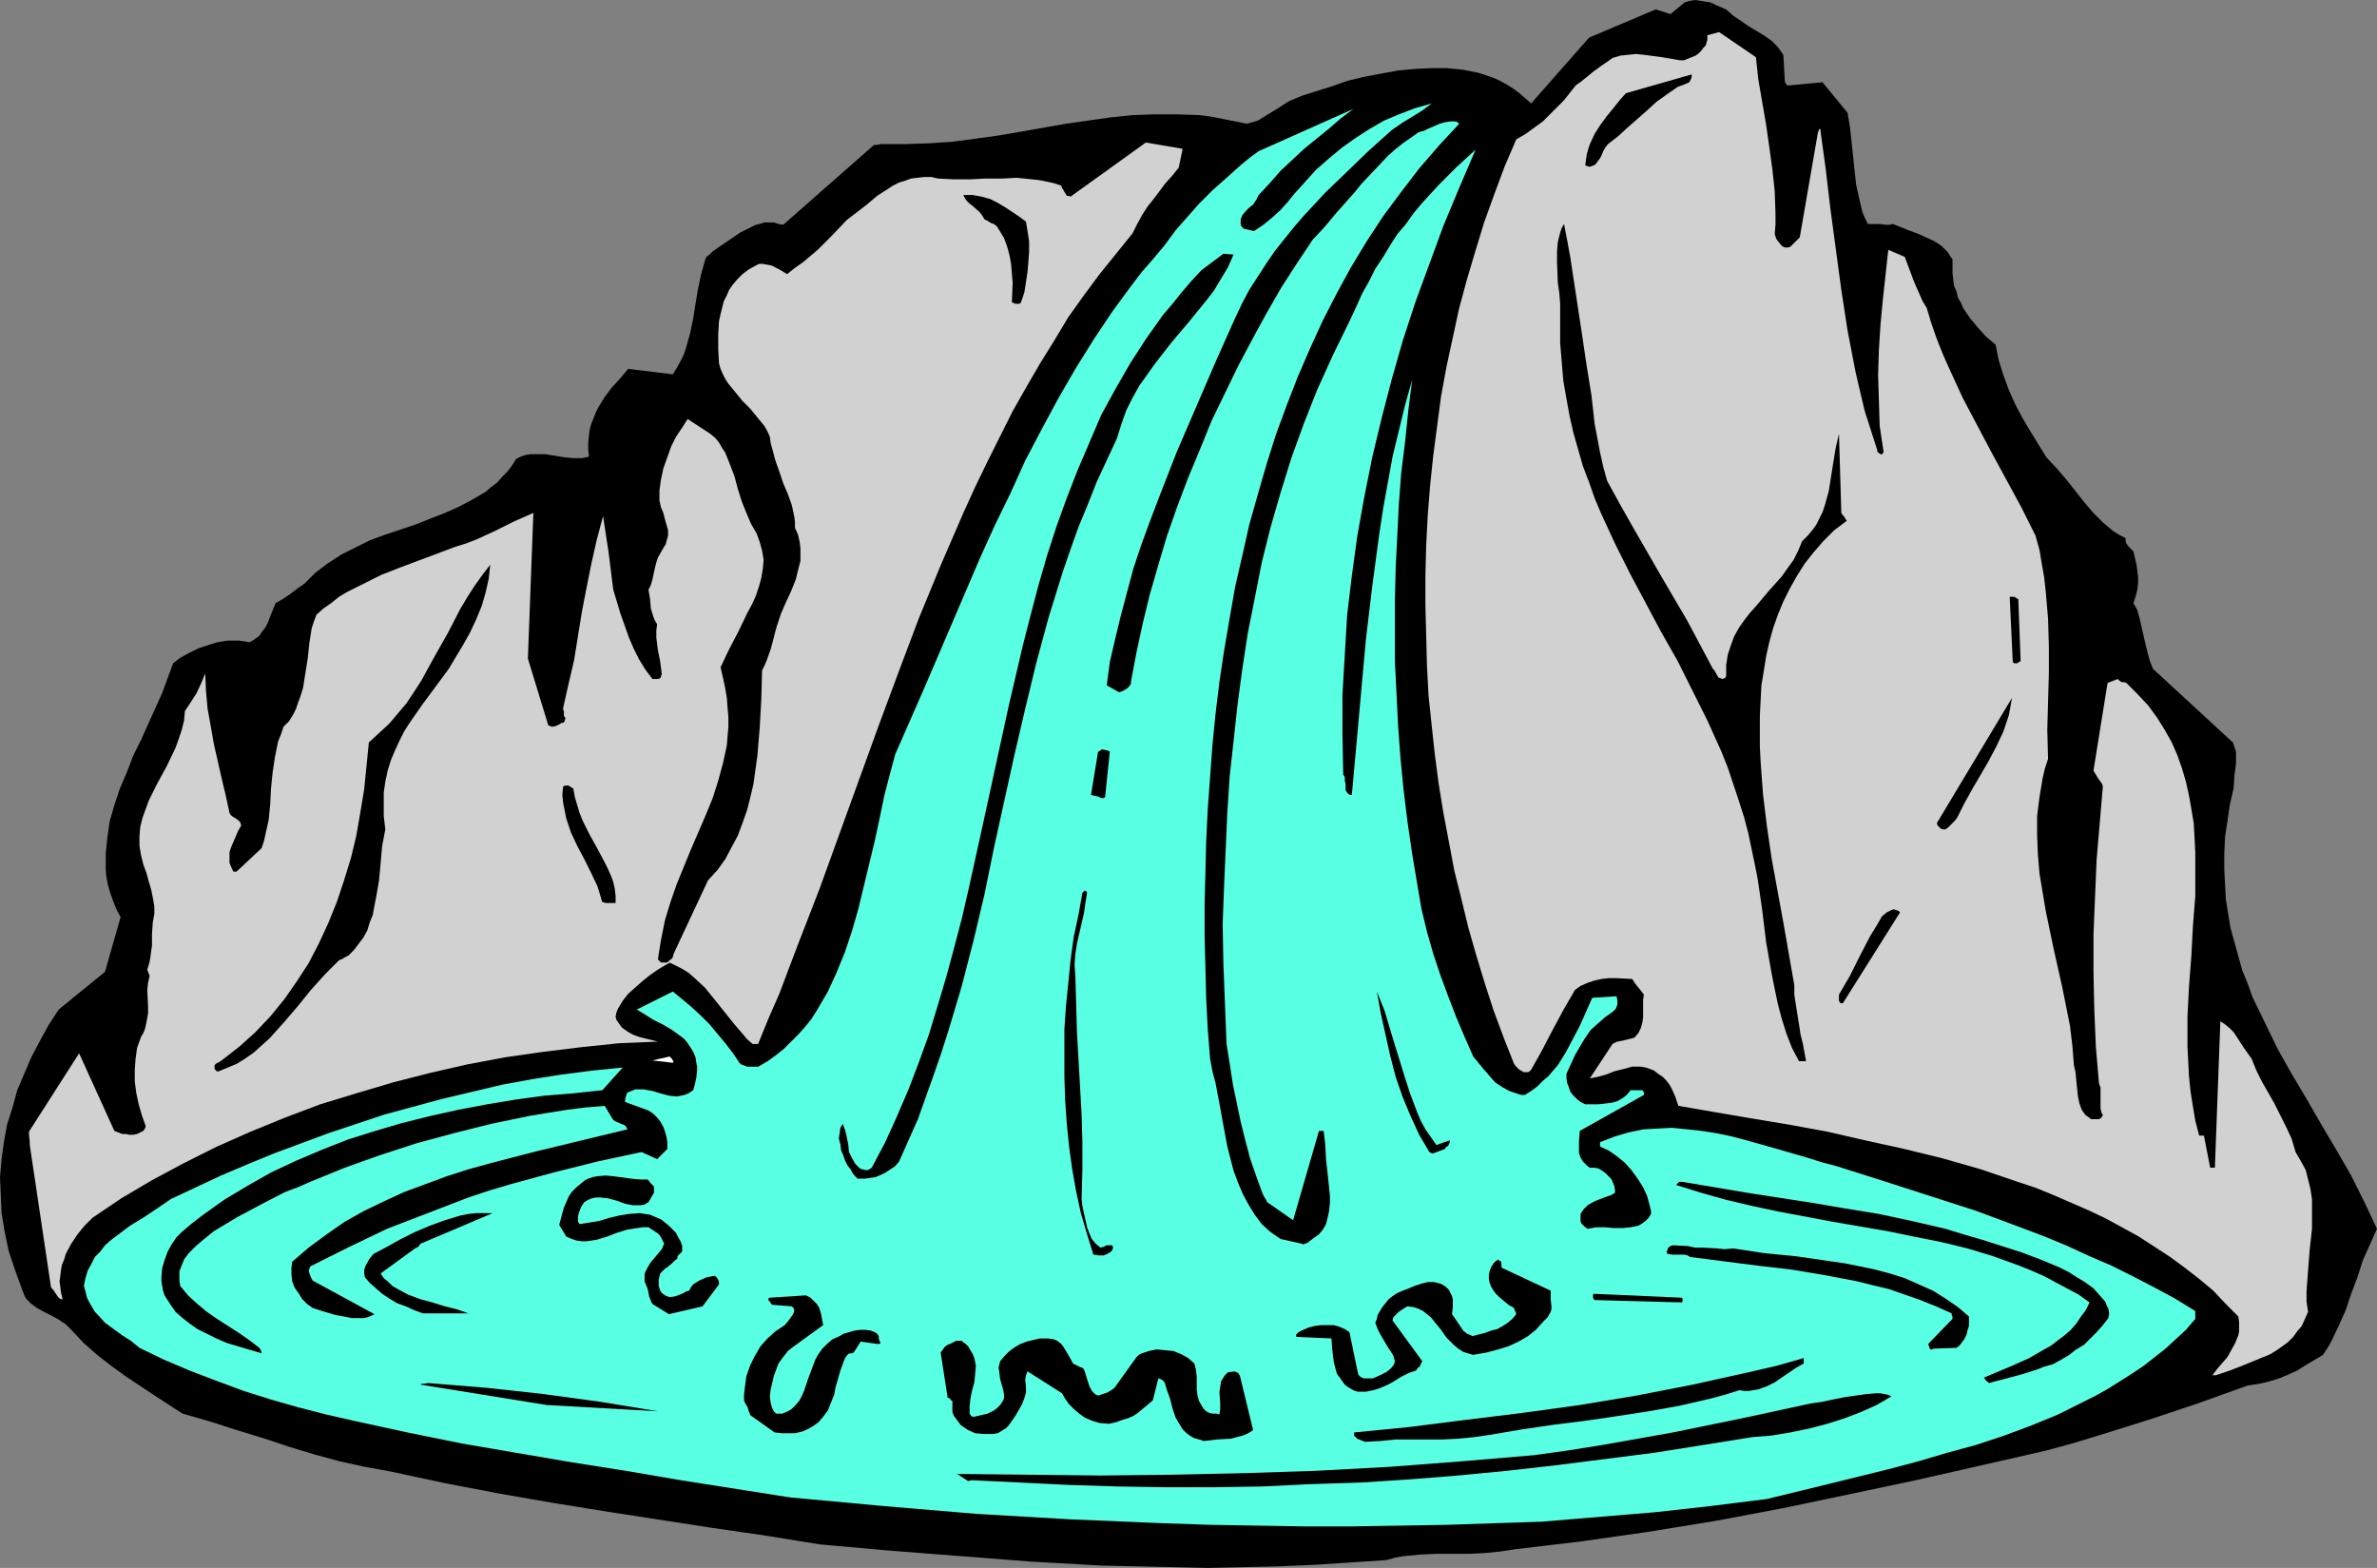 <?xml version="1.0" encoding="UTF-8" standalone="no"?>
<svg
   version="1.0"
   width="129.766mm"
   height="85.589mm"
   id="svg28"
   sodipodi:docname="Waterfall 03.wmf"
   xmlns:inkscape="http://www.inkscape.org/namespaces/inkscape"
   xmlns:sodipodi="http://sodipodi.sourceforge.net/DTD/sodipodi-0.dtd"
   xmlns="http://www.w3.org/2000/svg"
   xmlns:svg="http://www.w3.org/2000/svg">
  <rect width="100%" height="100%" fill="#808080" stroke="none"/>
  <sodipodi:namedview
     id="namedview28"
     pagecolor="#ffffff"
     bordercolor="#000000"
     borderopacity="0.25"
     inkscape:showpageshadow="2"
     inkscape:pageopacity="0.0"
     inkscape:pagecheckerboard="0"
     inkscape:deskcolor="#d1d1d1"
     inkscape:document-units="mm" />
  <defs
     id="defs1">
    <pattern
       id="WMFhbasepattern"
       patternUnits="userSpaceOnUse"
       width="6"
       height="6"
       x="0"
       y="0" />
  </defs>
  <path
     style="fill:#000000;fill-opacity:1;fill-rule:evenodd;stroke:none"
     d="m 169.195,318.638 14.544,1.293 14.544,1.131 14.544,1.131 14.544,0.808 7.272,0.162 7.434,0.162 7.272,0.162 7.272,-0.162 7.272,-0.162 7.434,-0.323 7.434,-0.485 7.272,-0.485 1.778,-0.485 1.778,-0.323 3.394,-0.323 3.394,-0.162 h 6.787 l 3.232,-0.162 3.232,-0.323 3.232,-0.485 6.787,-0.808 6.787,-0.808 6.787,-0.969 6.787,-0.969 13.898,-2.262 13.736,-2.585 13.898,-2.908 13.736,-2.908 13.574,-3.07 13.413,-3.07 5.333,-1.454 5.333,-1.616 10.342,-3.232 10.181,-3.393 10.342,-3.716 2.262,-0.323 2.101,-0.485 2.101,-0.646 1.939,-0.808 1.778,-0.808 1.778,-1.131 3.555,-2.101 0.97,-1.454 0.808,-1.454 1.454,-3.07 1.454,-3.232 1.131,-3.393 1.293,-3.393 1.131,-3.555 1.454,-3.232 1.454,-3.232 -2.586,-5.494 -2.747,-5.494 -3.07,-5.332 -3.07,-5.171 -3.07,-5.332 -3.07,-5.171 -2.909,-5.171 -2.586,-5.332 -2.586,-5.332 -0.97,-2.747 -1.131,-2.747 -0.808,-2.908 -0.808,-2.908 -0.808,-2.908 -0.485,-2.908 -0.485,-3.07 -0.162,-3.07 -0.162,-3.07 v -3.232 l 0.162,-3.393 0.485,-3.232 0.485,-3.393 0.808,-3.555 0.162,-2.585 0.323,-2.424 v -1.293 -1.131 l -0.323,-0.969 -0.323,-0.969 -16.483,-15.189 -0.646,-1.616 -0.485,-1.777 -0.808,-3.393 -0.808,-3.555 -0.485,-1.777 -0.808,-1.454 0.485,-1.454 0.323,-1.293 0.162,-1.454 v -1.131 l -0.162,-1.293 -0.162,-1.293 -0.646,-2.747 -0.162,-0.162 -0.323,-0.323 -0.485,-0.485 -0.485,-0.646 -0.162,-0.485 v -0.646 l -1.293,-0.646 -1.293,-0.808 -2.101,-1.777 -1.939,-1.939 -1.939,-2.262 -1.778,-2.262 -1.778,-2.262 -1.939,-2.262 -2.262,-2.424 -3.394,-5.494 -1.616,-2.747 -1.454,-2.747 -1.293,-2.908 -1.131,-3.07 -0.97,-3.07 -0.646,-3.232 -1.939,-1.616 -1.616,-1.777 -1.616,-1.939 -1.454,-2.101 -0.485,-1.131 -0.646,-1.131 -0.323,-1.293 -0.485,-1.131 -0.162,-1.293 -0.162,-1.293 v -1.454 -1.454 l -0.485,-0.646 -0.485,-0.808 -1.293,-1.293 -1.454,-0.969 -1.778,-0.808 -1.778,-0.808 -1.778,-0.646 -1.616,-0.646 -1.616,-0.646 -0.808,0.162 h -0.646 l -1.293,-0.162 h -0.646 -0.646 -1.131 l -0.646,-1.293 -0.485,-1.131 -0.646,-2.747 -0.646,-2.908 -0.323,-2.908 -0.646,-6.14 -0.323,-2.908 -0.485,-2.908 -5.171,-6.302 -6.949,0.646 h -0.323 l -0.162,-0.162 -0.162,-0.323 -0.162,-0.162 -0.323,-5.655 -1.131,-1.616 -1.293,-1.293 -1.616,-1.131 -1.616,-0.969 -1.616,-0.969 -1.616,-1.131 -1.454,-0.969 -1.454,-1.293 -1.131,-0.485 -1.131,-0.485 -0.97,-0.485 -1.131,-0.162 -0.97,-0.162 L 349.864,0 l -1.131,0.162 -1.131,0.323 -2.909,2.424 -3.07,-0.969 -13.736,5.817 -11.958,13.573 -1.293,-1.131 -1.131,-0.969 -1.293,-0.969 -1.293,-0.808 -1.454,-0.808 -1.454,-0.646 -1.454,-0.485 -1.454,-0.485 -1.616,-0.323 -1.616,-0.323 -3.232,-0.323 h -3.394 l -3.394,0.162 -3.394,0.323 -3.555,0.646 -3.394,0.646 -3.394,0.808 -3.232,1.131 -3.07,0.969 -3.07,0.969 -2.747,1.131 -2.262,1.454 -2.101,1.293 -2.101,1.293 -1.131,0.323 -1.131,0.323 -2.424,-0.485 -2.424,-0.485 -2.424,-0.485 -2.424,-0.323 -4.686,-0.162 h -4.686 l -4.525,0.162 -4.686,0.485 -4.525,0.646 -4.525,0.646 -9.211,1.616 -4.686,0.808 -4.686,0.646 -4.848,0.646 -4.848,0.323 -4.848,0.162 h -5.01 l -0.97,0.162 h -0.323 -0.162 l -18.746,16.481 -0.97,-0.162 -0.97,-0.323 h -1.131 -0.808 l -0.97,0.323 -0.808,0.162 -1.616,0.808 -1.616,0.808 -3.07,2.101 -1.454,0.969 -1.131,0.808 -0.646,0.646 -0.646,0.485 -0.162,0.323 -0.162,0.485 -0.808,2.908 -0.646,3.07 -0.485,2.908 -0.485,3.07 -0.646,3.07 -0.808,2.908 -0.485,1.454 -0.646,1.293 -0.808,1.454 -0.808,1.293 -9.211,-1.131 -1.616,1.939 -1.778,1.939 -1.454,1.939 -1.293,2.101 -0.485,0.969 -0.97,2.424 -0.323,1.131 -0.162,1.293 -0.162,1.454 v 1.454 l 0.162,1.454 -0.646,0.162 -0.808,0.162 h -1.778 l -1.778,-0.162 -1.939,-0.323 -2.101,-0.323 h -1.939 -1.131 l -0.97,0.162 -0.97,0.323 -0.97,0.485 -0.808,1.293 -0.97,1.293 -1.131,1.131 -0.97,1.131 -1.293,0.969 -1.131,0.969 -2.747,1.616 -2.747,1.454 -2.909,1.293 -2.909,1.131 -3.232,1.293 -6.302,2.101 -3.07,1.131 -2.909,1.454 -2.909,1.454 -2.747,1.777 -1.293,0.969 -1.293,0.969 -1.131,1.131 -1.131,1.131 -1.616,1.131 -1.454,1.131 -1.454,0.969 -1.454,0.808 -0.808,1.939 -0.808,2.101 -0.485,0.969 -0.646,0.808 -0.646,0.969 -1.131,0.808 -0.485,0.323 -0.323,0.162 h -0.162 l -0.97,-0.162 -1.131,-0.162 h -2.262 l -2.101,0.323 -2.101,0.646 -1.939,0.646 -1.939,0.969 -1.778,0.969 -1.454,1.131 -1.131,3.07 -1.131,3.07 -1.454,3.232 -2.909,6.463 -1.616,3.232 -1.293,3.393 -1.454,3.393 -1.131,3.393 -0.97,3.393 -0.485,3.393 -0.323,3.232 v 1.777 1.616 l 0.162,1.616 0.323,1.616 0.485,1.616 0.646,1.777 0.646,1.616 0.808,1.454 -3.232,11.311 -9.534,7.756 -2.101,3.232 -1.778,3.232 -1.778,3.393 -1.454,3.393 -1.454,3.393 -0.97,3.555 -1.131,3.555 -0.646,3.555 -0.485,3.555 L 0,242.856 l 0.162,3.716 0.162,3.716 0.646,3.878 0.808,3.878 1.293,3.878 1.454,4.04 0.323,0.808 0.323,0.808 0.485,0.646 0.646,0.646 1.293,0.969 1.454,0.808 1.616,0.808 1.454,0.808 1.454,0.969 1.131,1.131 2.586,2.747 2.747,2.424 2.909,2.262 2.909,2.101 5.818,3.878 5.979,3.878 5.656,1.616 5.494,1.777 5.333,1.616 5.333,1.777 5.333,1.616 5.333,1.454 5.171,1.131 5.333,0.969 11.312,2.424 10.989,2.101 11.15,1.939 10.989,1.777 21.978,3.393 11.15,1.616 z"
     id="path1" />
  <path
     style="fill:#59ffe3;fill-opacity:1;fill-rule:evenodd;stroke:none"
     d="m 163.054,308.943 19.23,1.777 19.23,1.616 19.392,1.131 19.23,0.808 9.696,0.323 9.696,0.162 9.696,0.162 h 9.696 l 9.858,-0.162 9.696,-0.162 9.696,-0.323 9.858,-0.323 11.635,-0.969 11.635,-0.969 11.635,-1.293 11.635,-1.454 12.605,-3.07 12.443,-3.07 6.141,-1.616 5.979,-1.777 5.979,-1.616 5.818,-1.939 5.656,-2.101 5.494,-2.262 5.171,-2.585 2.586,-1.293 2.586,-1.454 4.848,-3.07 2.424,-1.616 4.525,-3.555 2.101,-1.939 2.101,-1.939 1.939,-2.262 v -1.616 l -4.202,-2.585 -4.202,-2.262 -4.363,-2.262 -4.525,-2.262 -4.525,-1.939 -4.525,-2.101 -4.686,-1.939 -4.686,-1.777 -9.534,-3.555 -9.534,-3.07 -9.534,-3.07 -9.696,-3.07 -3.07,-0.808 -3.07,-0.969 -6.141,-1.777 -6.302,-1.777 -3.07,-0.808 -3.07,-0.646 -3.07,-0.485 -3.07,-0.323 -3.07,-0.323 -3.07,0.162 -2.909,0.162 -3.07,0.646 -2.747,0.808 -2.909,1.131 h -0.162 v 0.162 0.323 0.485 l 1.778,0.808 1.616,1.131 1.616,1.293 1.454,1.616 1.293,1.777 1.131,1.777 0.808,1.777 0.485,1.777 0.162,0.646 0.162,0.646 v 0.646 l -0.485,0.808 -0.646,0.646 -0.646,0.485 -0.808,0.485 -0.808,0.162 -0.808,0.162 -1.616,0.162 h -1.939 l -1.778,-0.162 h -1.778 l -1.778,0.323 -0.646,-0.485 -0.162,-0.162 -0.162,-0.162 -0.323,-0.323 -0.162,-0.485 v -0.646 -0.808 l 0.646,-0.969 0.808,-0.808 0.808,-0.485 0.97,-0.485 2.101,-0.808 0.97,-0.323 0.808,-0.485 v -0.646 l -0.162,-0.808 -0.323,-0.808 -0.323,-0.646 -0.485,-0.485 -0.646,-0.646 -0.646,-0.485 -0.808,-0.485 -0.808,-0.162 h -0.97 l -0.485,-0.323 -0.323,-0.323 -0.646,-0.646 -0.485,-0.808 -0.323,-0.969 v -1.131 -1.131 l 0.162,-2.262 13.251,-7.433 v -0.485 l -0.323,-0.485 h -2.424 l -0.808,0.969 -0.808,0.646 -1.131,0.646 -1.131,0.323 -1.293,0.162 -1.454,0.162 h -2.747 l -0.97,-0.485 -0.808,-0.646 -0.646,-0.646 -0.646,-0.808 -0.323,-0.969 -0.323,-0.808 -0.162,-0.969 v -0.969 l 1.778,-3.878 1.131,-1.939 0.97,-1.616 1.131,-1.616 1.454,-1.293 1.454,-1.293 1.616,-1.131 0.323,-0.323 0.323,-0.323 0.323,-0.808 v -0.969 l -0.162,-0.808 -5.01,0.323 -1.293,2.908 -1.293,2.908 -1.454,2.747 -1.454,2.747 -1.616,2.585 -0.97,1.131 -0.97,1.131 -1.131,0.969 -1.131,1.131 -1.293,0.969 -1.293,0.808 h -0.808 l -0.97,-0.323 -1.454,-0.485 -1.454,-0.808 -1.454,-0.969 -1.131,-1.293 -1.131,-1.293 -2.262,-2.747 -1.778,-4.04 -1.778,-4.201 -1.616,-4.201 -1.616,-4.363 -1.454,-4.363 -1.293,-4.524 -1.131,-4.686 -0.808,-4.686 -1.131,-6.786 -0.97,-6.625 -0.808,-6.625 -0.646,-6.625 -0.485,-6.625 -0.323,-6.625 -0.323,-6.463 v -6.463 -6.625 l 0.162,-6.463 0.323,-6.463 0.323,-6.463 0.485,-6.463 0.808,-6.463 0.646,-6.302 0.808,-6.463 -1.454,5.171 -1.293,5.332 -1.293,5.332 -0.97,5.332 -0.97,5.332 -0.808,5.332 -1.454,10.826 -1.293,10.826 -0.97,10.664 -0.97,10.826 -0.97,10.664 h -0.323 l -0.323,-0.162 -0.323,-0.323 -0.323,-0.485 v -0.646 -0.646 l -0.162,-0.646 v -0.808 l -0.323,-0.485 -0.162,-8.241 v -8.241 l 0.485,-8.241 0.485,-8.241 0.97,-8.079 1.131,-8.241 1.454,-8.079 1.616,-8.079 1.939,-8.079 2.101,-8.079 2.262,-7.917 2.586,-7.917 2.909,-7.917 2.909,-7.917 3.232,-7.756 3.394,-7.917 -3.878,3.555 -3.717,3.716 -3.555,3.878 -1.616,1.939 -1.616,2.262 -1.778,2.101 -1.454,2.262 -1.454,2.424 -1.616,2.424 -1.293,2.585 -1.454,2.585 -1.293,2.908 -1.293,2.747 -3.394,6.948 -3.232,7.11 -2.747,6.948 -2.586,7.11 -2.262,7.271 -2.101,7.271 -1.778,7.11 -1.454,7.433 -1.454,7.271 -1.131,7.433 -0.97,7.271 -0.808,7.433 -0.808,7.271 -0.485,7.433 -0.323,7.271 -0.323,7.271 -0.162,4.363 -0.162,4.201 0.162,8.402 0.323,8.241 0.323,8.079 0.646,4.04 0.646,4.201 0.808,3.878 0.808,3.878 0.97,3.878 0.97,3.716 1.293,3.716 1.293,3.555 0.323,0.646 0.323,0.485 0.323,0.646 5.333,3.716 5.333,-18.42 h 0.97 l 0.323,2.747 0.162,3.07 0.323,2.908 0.323,3.07 0.162,1.616 v 1.454 l -0.162,1.616 -0.323,1.454 -0.323,1.293 -0.646,1.131 -0.808,0.969 -1.131,0.808 -0.646,0.485 -0.646,0.485 -0.485,0.162 -0.323,0.162 -0.323,-0.162 -4.363,-0.969 -2.101,-1.454 -1.778,-1.616 -1.454,-1.939 -1.293,-2.101 -1.131,-2.101 -0.97,-2.262 -0.97,-2.585 -1.293,-5.009 -0.485,-2.585 -0.97,-5.332 -0.97,-5.171 -0.646,-2.424 -0.485,-2.585 -0.485,-6.14 -0.323,-6.302 -0.162,-6.463 -0.162,-6.463 v -6.463 l 0.162,-6.463 0.162,-6.625 0.323,-6.625 0.485,-6.625 0.485,-6.625 0.646,-6.463 0.808,-6.625 0.97,-6.463 1.131,-6.625 1.131,-6.463 1.454,-6.302 1.454,-6.463 1.778,-6.302 1.778,-6.14 1.939,-6.14 2.262,-6.14 2.262,-5.817 2.586,-5.978 2.586,-5.655 2.909,-5.655 2.909,-5.332 3.232,-5.332 3.394,-5.171 3.717,-5.009 3.717,-4.847 4.04,-4.686 4.202,-4.524 -0.323,-0.323 -0.485,-0.162 h -0.485 -0.485 l -1.131,0.162 -1.131,0.323 -1.131,0.485 -1.131,0.485 -0.97,0.485 -0.646,0.162 -0.485,0.162 -1.616,1.131 -1.616,1.131 -1.616,1.293 -1.454,1.293 -2.747,2.908 -2.747,2.908 -1.293,1.616 -1.293,1.454 -2.586,2.908 -2.424,2.908 -2.424,2.585 -3.232,4.847 -3.232,5.009 -3.07,5.332 -2.909,5.332 -2.909,5.494 -2.747,5.655 -2.747,5.655 -2.424,5.978 -2.424,5.817 -2.262,5.978 -2.101,5.979 -1.778,5.979 -1.778,6.14 -1.454,5.979 -1.293,5.979 -1.131,5.978 v 0.485 l -0.323,0.485 -0.485,0.485 -0.808,0.485 -0.808,0.323 -2.586,-1.454 0.646,-4.847 1.131,-4.847 1.131,-4.686 1.293,-4.847 1.293,-4.847 1.616,-4.847 1.778,-4.847 1.778,-4.686 3.717,-9.533 4.04,-9.372 4.04,-9.372 4.04,-9.049 1.454,-3.07 1.454,-2.747 1.778,-2.747 1.778,-2.747 1.778,-2.585 1.939,-2.424 1.939,-2.424 2.101,-2.424 4.363,-4.686 4.525,-4.363 4.525,-4.363 4.686,-4.201 2.101,-1.454 2.101,-1.293 2.101,-1.293 1.939,-1.454 -3.394,0.969 -3.394,1.293 -3.07,1.293 -3.07,1.777 -2.747,1.777 -2.747,1.939 -2.747,2.262 -2.747,2.424 -1.454,1.616 -1.454,1.616 -1.616,1.777 -1.293,1.616 -1.454,1.616 -1.778,1.616 -1.778,1.454 -1.939,1.293 -2.101,-0.485 -0.485,-0.485 -0.162,-0.485 v -0.485 -0.485 l 0.323,-0.808 0.646,-0.808 0.808,-0.808 0.808,-0.646 0.646,-0.969 0.485,-0.969 2.262,-2.424 2.262,-2.585 2.424,-2.262 2.424,-2.262 5.171,-4.201 2.424,-2.101 2.586,-1.939 -19.554,8.725 -1.778,1.293 -1.778,1.454 -3.07,2.747 -2.909,2.585 -2.747,2.747 -2.424,2.747 -2.424,2.747 -2.262,3.07 -2.424,2.908 -2.262,2.585 -2.101,2.747 -4.04,5.494 -3.878,5.817 -3.717,5.978 -3.555,6.14 -3.394,6.302 -3.394,6.463 -3.07,6.786 -3.232,6.625 -3.07,6.786 -5.818,13.573 -5.818,13.573 -2.909,6.625 -2.909,6.625 -1.131,4.201 -1.131,4.363 -0.97,4.686 -0.97,4.524 -2.262,9.372 -1.131,4.686 -1.293,4.524 -1.454,4.363 -1.778,4.363 -1.778,3.878 -1.131,1.939 -1.131,1.939 -1.131,1.777 -1.293,1.616 -1.454,1.616 -1.454,1.454 -1.454,1.454 -1.616,1.293 -1.778,1.293 -1.939,1.131 h -1.131 -1.131 l -0.808,-0.323 -0.485,-0.162 -0.323,-0.323 -1.293,-1.939 -1.616,-2.101 -1.616,-1.939 -1.616,-1.939 -1.939,-1.939 -1.939,-1.777 -1.939,-1.616 -1.778,-1.454 -7.434,3.716 1.616,0.969 1.778,1.131 0.97,0.485 0.97,0.485 1.939,1.131 1.778,1.293 0.808,0.646 0.646,0.808 0.646,0.969 0.485,0.808 0.485,1.131 0.162,1.131 0.162,0.808 v 0.646 l -0.162,1.616 -0.323,1.454 -0.323,1.131 -0.97,0.646 -0.808,0.323 -0.808,0.162 -0.808,0.162 -1.616,-0.162 -1.778,-0.485 -1.616,-0.485 -1.778,-0.323 h -0.808 -0.97 l -0.808,0.323 -0.808,0.323 -0.162,0.323 -0.323,1.131 v 0.485 l 4.848,1.777 0.97,0.646 0.808,0.808 0.646,0.808 0.646,1.131 0.323,0.969 0.323,1.131 0.162,1.131 v 1.293 l -2.101,2.101 -3.232,-1.454 -9.05,1.939 -9.05,2.262 -8.888,2.424 -4.363,1.293 -4.363,1.454 -4.202,1.616 -4.202,1.616 -4.202,1.616 -4.202,1.616 -4.04,1.939 -4.04,1.939 -3.878,1.939 -3.878,1.939 -0.162,0.485 -0.162,0.323 0.162,0.646 0.323,0.808 0.323,0.646 12.766,6.948 -0.646,0.323 -0.808,0.323 -0.808,0.162 h -0.808 -1.616 l -1.616,-0.323 -1.778,-0.323 -1.616,-0.485 -1.616,-0.485 -1.454,-0.485 -1.131,-0.808 -0.97,-0.969 -0.808,-1.293 -0.808,-1.131 -0.485,-1.293 -0.162,-1.454 v -1.293 l 0.162,-1.293 3.394,-2.908 3.717,-2.747 3.717,-2.585 4.04,-2.262 4.04,-1.939 4.202,-1.939 4.363,-1.616 4.363,-1.616 4.525,-1.454 4.686,-1.293 9.373,-2.424 9.373,-2.262 9.373,-2.262 -0.162,-0.323 -0.162,-0.323 -0.485,-0.323 -0.485,-0.162 -1.131,-0.485 -0.485,-0.323 -0.323,-0.485 -1.454,-2.424 v 0 l -3.878,0.323 -3.878,0.485 -4.04,0.646 -3.878,0.646 -7.757,1.616 -7.757,1.939 -7.757,2.101 -7.434,2.424 -7.272,2.585 -7.11,2.908 -2.586,1.131 -2.586,0.969 -5.01,2.585 -4.848,2.585 -4.848,2.908 -2.586,2.101 -1.293,1.131 -1.293,1.293 -0.97,1.293 -0.323,0.808 -0.323,0.808 -0.323,0.808 v 0.969 0.969 l 0.162,1.131 0.808,0.969 0.808,0.969 1.939,1.777 1.939,1.616 2.101,1.454 4.525,2.908 2.101,1.454 2.101,1.616 0.323,0.485 0.162,0.646 -7.11,-2.101 -2.262,-0.969 -1.939,-0.969 -1.939,-0.969 -1.616,-1.131 -1.454,-1.131 -1.454,-1.293 -1.131,-1.616 -1.131,-1.777 -0.323,-0.969 -0.162,-0.969 -0.162,-0.969 v -0.969 l 0.162,-1.777 0.485,-1.616 0.646,-1.777 0.808,-1.454 0.97,-1.454 1.131,-1.131 2.101,-1.777 2.101,-1.616 4.525,-3.232 4.848,-2.908 4.848,-2.747 5.171,-2.424 5.333,-2.262 5.333,-2.101 5.656,-1.777 5.494,-1.616 5.818,-1.454 5.818,-1.293 5.979,-1.131 5.818,-0.969 5.979,-0.808 5.979,-0.485 5.979,-0.646 4.202,-4.686 -6.302,0.646 -6.302,0.808 -6.141,0.969 -6.141,1.131 -6.141,1.454 -6.141,1.454 -5.979,1.616 -5.979,1.616 -5.818,1.939 -5.818,1.939 -5.656,2.101 -5.656,2.101 -5.494,2.262 -5.333,2.262 -5.171,2.424 -5.171,2.424 -2.586,1.777 -2.909,1.939 -2.909,1.777 -2.586,1.939 -1.293,0.969 -1.293,1.131 -0.97,1.293 -1.131,1.131 -0.646,1.293 -0.808,1.454 -0.485,1.616 -0.323,1.616 0.323,1.131 0.323,1.293 0.485,0.969 1.131,1.939 0.646,0.646 1.454,1.616 1.778,1.293 1.778,1.293 1.778,1.131 1.778,1.454 5.01,2.424 5.333,2.262 5.494,2.101 5.656,2.101 5.656,1.777 5.656,1.616 5.656,1.454 5.656,1.293 11.15,2.424 11.15,2.262 11.312,1.939 11.312,1.939 11.312,1.777 11.312,1.939 z"
     id="path2" />
  <path
     style="fill:#000000;fill-opacity:1;fill-rule:evenodd;stroke:none"
     d="m 200.545,305.388 10.019,0.485 9.858,0.485 10.019,0.323 10.019,0.162 h 10.019 l 10.019,-0.162 10.019,-0.485 10.181,-0.323 10.019,-0.646 10.181,-0.808 10.019,-0.969 10.019,-1.131 10.181,-1.293 10.181,-1.293 10.181,-1.616 10.019,-1.616 4.04,-0.323 3.878,-0.646 3.878,-0.808 3.717,-0.969 3.555,-1.131 3.394,-1.293 3.232,-1.454 3.07,-1.777 -0.646,-0.323 -0.808,-0.162 -0.808,-0.162 h -0.97 l -1.939,0.162 -2.262,0.323 -1.131,0.162 -1.131,0.162 -2.424,0.485 -2.262,0.485 -2.262,0.323 -14.221,3.07 -14.221,2.908 -7.272,1.293 -7.272,1.293 -7.11,1.131 -6.949,0.969 -15.19,1.293 -14.867,1.131 -15.029,0.808 -14.867,0.485 -14.867,0.323 -14.706,0.162 -14.706,-0.162 -14.867,-0.162 2.262,1.454 z"
     id="path3" />
  <path
     style="fill:#000000;fill-opacity:1;fill-rule:evenodd;stroke:none"
     d="m 159.822,295.532 1.454,0.162 h 1.454 1.293 l 1.454,-0.323 1.131,-0.485 1.131,-0.646 1.131,-0.808 0.97,-1.131 0.485,-0.646 0.485,-0.646 0.646,-1.616 0.646,-1.616 0.323,-1.616 0.97,-3.393 0.646,-1.777 0.323,-0.808 0.485,-0.646 0.162,-0.162 0.323,-0.162 h 0.485 l 0.323,-0.162 1.454,-2.262 3.394,0.485 h 0.485 l 0.162,-0.162 v -0.162 l -0.162,-0.323 -0.162,-0.485 v -0.323 -0.162 l -0.323,-0.485 -0.485,-0.323 -0.808,-0.323 -1.131,-0.162 h -1.131 l -1.131,0.162 -1.131,0.323 -1.131,0.323 -0.808,0.485 -1.454,0.646 -1.131,0.969 -0.97,0.969 -0.808,1.131 -0.646,1.131 -0.485,1.293 -0.97,2.585 -0.808,2.424 -0.485,1.131 -0.485,0.969 -0.808,0.969 -0.808,0.808 -0.808,0.485 -1.131,0.485 h -1.293 l -0.485,-0.485 -0.323,-0.646 -0.162,-0.485 -0.162,-0.646 -0.162,-1.293 0.162,-1.454 0.323,-1.293 0.323,-1.454 0.485,-1.293 0.485,-1.293 0.808,-1.131 0.646,-0.808 0.485,-0.646 0.808,-0.646 6.464,-4.686 -0.323,-1.777 -0.162,-0.808 -0.323,-0.969 -0.485,-0.808 -0.646,-0.646 -0.646,-0.646 -0.97,-0.485 -7.595,0.485 -0.162,0.323 v 0.162 l 0.323,0.323 0.162,0.323 0.323,0.323 4.04,0.323 0.323,0.323 0.162,0.323 v 0.485 l -0.323,0.646 -0.808,1.131 -0.808,0.969 -1.939,1.293 -1.616,1.454 -1.454,1.616 -1.131,1.939 -0.97,1.939 -0.808,2.262 -0.323,2.424 -0.162,1.293 v 1.293 l 0.162,0.485 0.323,0.485 0.323,0.646 0.162,0.646 0.162,0.323 0.162,0.485 z"
     id="path4" />
  <path
     style="fill:#000000;fill-opacity:1;fill-rule:evenodd;stroke:none"
     d="m 112.797,289.876 22.947,1.293 -11.797,-1.939 -11.797,-1.616 -11.797,-1.293 -5.979,-0.485 -5.979,-0.485 -1.131,0.162 h -0.323 l -0.162,0.162 z"
     id="path5" />
  <path
     style="fill:#000000;fill-opacity:1;fill-rule:evenodd;stroke:none"
     d="m 201.192,295.693 1.778,0.162 h 1.939 l 0.97,-0.162 0.808,-0.485 0.808,-0.485 0.646,-0.646 1.454,-2.101 0.646,-1.131 0.646,-1.131 0.485,-1.293 0.323,-1.131 v -1.293 l -0.162,-1.293 0.162,-0.969 0.323,-0.808 7.11,4.524 0.646,1.131 0.808,1.131 0.97,0.969 1.131,0.969 1.131,0.808 1.454,0.646 1.616,0.485 1.939,0.162 1.454,-0.323 1.293,-0.485 1.131,-0.323 1.131,-0.485 0.97,-0.646 0.97,-0.808 0.97,-0.808 1.131,-0.969 1.131,-4.524 0.485,0.162 0.323,0.162 0.162,0.162 0.323,0.323 0.485,1.616 0.646,1.777 0.485,1.939 0.646,1.939 0.97,1.616 0.485,0.808 0.646,0.646 0.808,0.646 0.808,0.485 1.131,0.323 0.97,0.323 2.747,-0.323 2.909,-0.162 1.131,-0.323 1.293,-0.323 1.131,-0.485 0.97,-0.646 -2.747,-11.311 -0.162,-0.162 -0.162,-0.323 -0.485,-0.162 -0.162,-0.162 -1.131,0.162 h -0.323 l -0.323,0.323 -0.323,0.323 -0.323,0.485 -0.485,0.808 -0.162,1.131 -0.162,0.969 0.162,2.424 v 1.131 l -0.162,1.131 -0.646,-0.162 h -0.808 l -0.646,-0.162 -0.646,-0.323 -0.485,-0.485 -0.323,-0.485 -0.646,-1.131 -0.323,-1.131 -0.162,-1.293 v -1.293 -1.293 l -0.162,-1.454 -0.323,-1.293 -1.293,-1.131 -1.454,-0.808 -1.616,-0.646 -1.778,-0.162 -1.616,-0.162 -1.616,0.323 -1.454,0.485 -0.646,0.323 -0.485,0.485 -4.525,6.302 -0.646,0.485 -0.808,0.485 -0.97,0.323 -0.97,0.323 -0.646,-0.323 -0.485,-0.485 -0.323,-0.485 -0.323,-0.646 -0.485,-1.454 -0.485,-1.616 -0.162,-0.323 -0.162,-0.323 -0.808,-0.323 -0.97,-0.485 -0.323,-0.162 -0.162,-0.323 -0.808,-1.454 -0.97,-1.616 -0.485,-0.646 -0.808,-0.646 -0.808,-0.323 -1.131,-0.162 h -1.616 l -1.454,0.323 -1.293,0.323 -1.293,0.485 -1.131,0.646 -1.131,0.808 -0.97,0.969 -0.97,1.131 -0.162,0.646 -0.162,0.646 0.162,1.131 0.162,1.293 0.323,1.131 0.323,1.131 0.162,0.969 v 0.646 l -0.162,0.485 -0.323,0.485 -0.323,0.485 -0.646,0.646 -0.646,0.485 -0.646,0.323 -0.646,0.323 -2.747,0.646 h -0.323 l -0.323,-0.162 -0.323,-0.485 v -1.454 l 0.162,-1.616 0.323,-1.616 0.485,-1.777 0.162,-1.616 0.162,-1.777 -0.162,-0.808 -0.162,-0.808 -0.323,-0.808 -0.485,-0.808 -0.485,-0.808 -0.485,-0.485 -0.485,-0.323 -0.323,-0.323 h -1.131 l -1.293,0.646 -0.485,0.162 -0.646,0.485 -0.323,0.485 -0.485,0.646 1.454,9.372 h 0.323 l 0.162,0.162 v 0 l 0.162,0.323 h 0.162 l 0.162,0.162 v 2.262 l 0.323,0.808 0.485,0.646 0.485,0.646 0.485,0.646 1.454,0.969 z"
     id="path6" />
  <path
     style="fill:#000000;fill-opacity:1;fill-rule:evenodd;stroke:none"
     d="m 281.668,297.471 3.07,-0.162 3.232,-0.323 h 6.464 3.232 l 3.232,-0.162 3.232,-0.323 3.394,-0.485 6.626,-1.131 6.626,-0.969 6.464,-0.808 6.626,-0.969 6.302,-0.969 6.302,-1.131 6.302,-1.454 3.07,-0.808 3.07,-0.969 0.97,0.162 h 0.97 l 0.97,-0.162 0.97,-0.162 1.778,-0.646 1.616,-0.808 3.07,-2.101 1.454,-0.969 1.454,-0.808 v -1.131 l -5.656,1.616 -5.656,1.293 -5.818,1.293 -5.818,1.293 -11.635,2.262 -11.635,1.939 -11.797,1.616 -11.797,1.454 -11.474,1.454 -11.474,1.131 v 0.485 0.162 l 0.323,0.323 0.323,0.323 0.808,0.323 z"
     id="path7" />
  <path
     style="fill:#000000;fill-opacity:1;fill-rule:evenodd;stroke:none"
     d="m 87.264,270.971 h 9.373 l -2.262,-0.808 -2.586,-0.646 -2.586,-0.808 -2.424,-0.646 -2.586,-0.969 -2.101,-1.131 -1.131,-0.646 -0.808,-0.808 -0.97,-0.808 -0.646,-0.969 7.11,-5.171 0.646,-0.323 0.485,-0.646 14.867,-6.302 h -1.778 -1.616 l -1.616,0.162 -1.616,0.323 -3.232,0.969 -3.07,1.131 -3.07,1.293 -2.909,1.454 -2.909,1.616 -2.747,1.454 -0.808,0.969 -0.646,1.131 -0.323,0.646 -0.162,0.646 v 0.646 l 0.162,0.808 0.97,1.131 1.293,1.131 1.293,1.131 1.454,0.969 1.616,0.969 1.778,0.646 1.778,0.808 z"
     id="path8" />
  <path
     style="fill:#000000;fill-opacity:1;fill-rule:evenodd;stroke:none"
     d="m 280.214,287.129 h 0.808 0.808 l 1.616,-0.323 1.454,-0.485 1.454,-0.646 0.646,-0.323 0.808,-0.485 1.293,-0.808 1.616,-0.808 1.454,-0.485 0.323,-0.485 0.162,-0.162 0.323,-0.162 v -0.162 l 0.162,-0.323 0.323,-0.646 -6.141,-8.402 0.162,-0.646 0.323,-0.323 0.808,-0.808 0.97,-0.646 0.808,-0.485 1.293,0.162 0.97,0.323 0.97,0.485 0.808,0.646 0.808,0.646 0.646,0.808 1.454,1.777 1.131,1.616 1.616,1.616 0.808,0.646 0.97,0.646 0.97,0.323 1.131,0.323 2.747,-0.485 2.424,-0.646 2.101,-0.646 2.101,-0.969 1.939,-1.131 1.616,-1.293 1.616,-1.777 0.808,-0.808 0.646,-1.131 0.162,-0.646 v -0.485 l -0.162,-1.293 v -0.969 -0.485 -0.485 l -10.019,-4.686 -0.162,-0.323 v -0.646 l -0.162,-0.485 h -0.323 v -0.162 l -0.162,-0.162 v 0 l -0.162,0.162 -0.323,0.162 -0.485,0.485 -0.485,0.808 -0.323,0.808 -0.162,0.808 v 0.808 l 0.162,0.808 0.323,0.808 0.485,0.808 0.485,0.646 0.646,0.646 0.97,0.808 0.97,0.808 1.131,0.646 0.162,0.485 0.162,0.323 0.162,0.485 -0.808,0.969 -0.97,0.808 -0.97,0.646 -1.131,0.646 -1.293,0.323 -1.293,0.485 -2.586,0.646 -0.646,-0.323 -0.485,-0.162 -0.323,-0.323 -0.323,-0.162 -2.424,-3.555 0.162,-1.454 v -1.616 l -0.162,-0.646 -0.323,-0.646 -0.323,-0.646 -0.646,-0.646 -0.485,-0.323 -0.646,-0.323 -1.293,-0.323 h -1.293 l -1.293,0.323 -1.454,0.485 -1.131,0.485 -1.293,0.485 -1.131,0.485 -0.97,0.646 -0.808,0.646 -0.646,0.808 -0.646,0.808 -0.485,0.808 -0.485,0.808 -0.162,0.808 -0.323,0.808 0.485,1.293 0.485,0.969 1.131,1.939 0.485,0.808 0.646,0.969 0.485,0.808 0.323,1.131 -0.162,0.646 -0.485,0.646 -0.485,0.485 -0.646,0.485 -1.293,0.646 -1.454,0.646 h -0.97 -0.97 l -0.646,-0.323 -0.323,-0.323 -0.162,-0.323 -1.778,-8.564 -0.97,-0.646 -1.131,-0.485 -1.131,-0.323 h -1.293 -1.293 l -1.293,0.162 -1.293,0.323 -1.131,0.485 -0.646,0.323 -0.323,0.162 -0.162,0.162 -0.162,0.162 v 0 l -0.162,0.162 v 0.162 0.323 l 7.272,0.323 0.162,2.262 0.162,1.293 0.162,1.293 0.323,1.293 0.323,1.131 0.808,1.131 0.808,1.131 0.646,0.485 0.808,0.485 0.646,0.323 z"
     id="path9" />
  <path
     style="fill:#000000;fill-opacity:1;fill-rule:evenodd;stroke:none"
     d="m 138.006,271.133 6.949,-1.616 3.394,-4.524 v -0.485 l -0.162,-0.485 -0.323,-0.485 -0.162,-0.162 -0.323,-0.162 -1.616,0.323 -1.454,0.646 -1.293,0.808 -0.485,0.646 -0.323,0.646 -0.646,0.162 -0.485,0.323 -1.616,0.646 -0.808,0.162 h -0.646 l -0.808,-0.323 -0.646,-0.485 -0.323,-0.485 -0.162,-0.485 -0.162,-0.485 v -0.646 -0.646 l 0.162,-0.646 0.162,-0.646 0.485,-0.485 0.485,-0.485 0.485,-0.323 0.808,-0.646 0.646,-0.646 0.646,-0.485 v -0.485 l 0.646,-0.646 0.323,-0.323 v -1.131 l -0.323,-0.969 -0.485,-0.808 -0.485,-0.969 -0.808,-0.808 -0.646,-0.646 -1.616,-1.293 -1.131,-0.485 -1.131,-0.485 -1.131,-0.162 -0.97,-0.162 -2.262,0.162 -1.939,0.323 -2.101,0.485 -2.101,0.646 -1.939,0.323 -2.101,0.323 -0.323,-0.485 v -0.485 -0.646 l 0.162,-0.646 0.485,-1.293 0.323,-0.485 0.323,-0.485 0.808,-0.485 0.808,-0.323 0.808,-0.162 h 0.808 l 1.616,0.162 1.778,0.485 1.778,0.646 1.616,0.323 h 0.808 0.808 l 0.808,-0.162 0.808,-0.485 1.131,-1.939 v -0.162 -0.323 -0.808 l -0.646,-0.646 -0.646,-0.808 h -1.616 l -1.778,-0.162 -3.555,-0.485 -1.778,-0.162 -1.778,0.162 -0.808,0.162 -0.97,0.323 -0.646,0.323 -0.808,0.646 -0.97,0.808 -0.97,0.969 -0.646,0.969 -0.97,2.262 -0.323,1.131 -0.646,2.424 1.454,2.424 1.131,0.485 0.97,0.323 1.131,0.162 h 0.97 l 2.101,-0.323 2.101,-0.646 2.101,-0.808 2.101,-0.646 2.101,-0.323 1.131,-0.162 h 1.131 l 0.97,0.646 0.97,0.646 0.323,0.323 0.323,0.485 0.323,0.646 0.323,0.646 -0.485,1.131 -0.808,0.969 -0.808,0.969 -0.808,0.969 -0.646,1.131 -0.323,0.646 -0.162,0.485 v 1.454 l 0.323,0.808 0.323,0.808 0.162,0.808 0.162,0.808 0.323,0.808 0.323,0.646 z"
     id="path10" />
  <path
     style="fill:#000000;fill-opacity:1;fill-rule:evenodd;stroke:none"
     d="m 410.948,285.19 3.07,-0.808 3.07,-0.808 3.07,-0.969 1.616,-0.646 1.778,-0.485 1.778,-0.969 1.616,-0.969 1.454,-1.131 1.616,-0.969 1.293,-1.293 1.293,-1.293 1.293,-1.454 1.131,-1.454 0.162,-0.969 -0.162,-0.969 -0.323,-0.646 -0.323,-0.808 -1.131,-1.293 -1.293,-1.454 -1.778,-1.293 -1.616,-0.969 -1.778,-1.131 -1.939,-0.969 -3.878,-1.616 -3.878,-1.454 -4.04,-1.293 -4.04,-1.293 -3.878,-1.131 -3.717,-1.131 -6.949,-1.616 -6.787,-1.454 -6.949,-1.131 -6.626,-1.131 -13.574,-2.101 -13.413,-2.262 h -0.646 l -0.323,0.323 -0.323,0.323 5.171,1.616 5.171,1.454 5.494,1.293 5.333,1.131 11.15,2.101 11.312,1.939 5.494,1.131 5.656,1.131 5.333,1.293 5.333,1.616 5.333,1.939 2.424,0.969 2.586,1.131 2.424,1.293 2.424,1.293 2.424,1.293 2.262,1.616 -0.808,1.616 -0.97,1.293 -0.97,1.454 -1.131,1.293 -1.293,1.131 -1.293,0.969 -1.454,1.131 -1.454,0.808 -3.07,1.777 -3.232,1.454 -3.07,1.293 -3.07,1.293 0.485,0.646 0.646,0.485 z"
     id="path11" />
  <path
     style="fill:#000000;fill-opacity:1;fill-rule:evenodd;stroke:none"
     d="m 398.99,278.242 4.686,-0.162 0.646,-0.485 0.485,-0.646 0.485,-0.646 0.485,-0.969 0.162,-0.808 0.323,-0.969 v -1.939 l -2.262,-1.939 -2.586,-1.777 -2.586,-1.616 -2.909,-1.293 -2.909,-1.293 -3.07,-0.969 -3.07,-0.808 -3.07,-0.646 -3.232,-0.646 -3.394,-0.485 -6.626,-0.969 -6.626,-0.646 -6.302,-0.969 -1.778,0.162 -1.616,-0.162 -2.909,-0.162 h -1.616 l -1.454,-0.323 -3.07,-0.162 -0.485,0.162 -0.485,0.323 -0.162,0.485 -0.162,0.323 0.162,0.485 1.131,0.162 h 1.293 1.131 l 0.646,0.162 0.485,0.323 13.898,1.777 6.949,0.808 6.787,1.131 6.787,1.293 3.232,0.808 3.394,0.808 3.232,1.131 3.232,1.131 3.232,1.293 3.232,1.454 v 0 0.323 l 0.162,0.323 v 0.485 l -5.01,5.171 0.162,0.485 0.162,0.485 0.162,0.162 h 0.162 0.162 z"
     id="path12" />
  <path
     style="fill:#d1d1d1;fill-opacity:1;fill-rule:evenodd;stroke:none"
     d="m 12.928,268.063 -0.323,-1.293 -0.162,-1.293 -0.162,-1.131 0.162,-1.131 0.162,-1.293 0.162,-0.969 0.485,-1.131 0.323,-1.131 1.131,-2.101 1.293,-1.939 1.454,-1.777 1.616,-1.616 5.979,-4.04 6.302,-3.716 6.626,-3.555 6.787,-3.393 6.949,-3.07 7.11,-2.908 7.272,-2.747 7.434,-2.262 7.595,-2.262 7.595,-1.939 7.757,-1.777 7.757,-1.454 7.918,-1.131 7.918,-0.969 7.757,-0.808 7.918,-0.323 -1.293,-0.323 -1.293,-0.323 -1.293,-0.323 -1.293,-0.485 -1.131,-0.646 -1.131,-0.808 -0.808,-1.131 -0.323,-0.485 -0.162,-0.646 0.162,-0.808 0.323,-0.808 0.97,-1.616 1.131,-1.454 1.454,-1.293 1.454,-1.293 1.616,-1.293 1.616,-1.131 1.616,-0.969 0.646,-0.323 0.162,-0.162 v 0 l 1.293,0.646 1.293,0.646 1.293,0.808 1.131,0.969 2.262,2.101 2.101,2.585 1.939,2.424 1.939,2.424 1.939,2.262 0.808,0.969 1.131,0.969 h 1.131 l 2.101,-5.171 2.262,-5.171 4.04,-10.664 4.202,-10.826 4.04,-11.149 4.04,-11.149 4.04,-11.149 4.202,-11.311 4.202,-11.149 4.525,-10.988 4.686,-10.826 2.424,-5.332 2.586,-5.332 2.586,-5.171 2.586,-5.171 2.747,-4.847 2.909,-5.009 2.909,-4.686 2.909,-4.847 3.232,-4.524 3.232,-4.363 3.394,-4.201 3.394,-4.201 0.97,-1.939 0.97,-1.777 1.131,-1.777 1.293,-1.616 2.424,-3.232 1.454,-1.616 1.293,-1.616 0.808,-3.878 -7.595,-1.293 -15.514,11.149 -0.485,-0.162 h -0.323 l -0.162,-0.323 -0.323,-0.485 -0.162,-0.323 -0.323,-0.485 -0.162,-0.485 -1.454,-0.485 -1.454,-0.323 -1.616,-0.323 -1.454,-0.162 -3.232,-0.323 -3.07,0.162 h -3.394 l -3.232,0.162 h -3.232 l -3.232,-0.162 -1.454,-0.323 h -1.454 l -1.454,0.162 -1.293,0.162 -1.293,0.485 -1.131,0.323 -1.293,0.646 -0.97,0.646 -2.262,1.454 -2.101,1.777 -2.101,1.616 -2.101,1.616 -3.07,3.232 -2.909,2.908 -3.07,2.585 -1.616,1.131 -1.616,1.293 -0.808,-0.485 -0.808,-0.485 -1.616,-0.808 -0.808,-0.162 -0.97,-0.162 h -0.808 l -0.646,0.323 -1.454,0.808 -1.293,0.969 -0.97,0.969 -0.97,1.131 -0.808,1.131 -0.485,1.131 -0.646,1.293 -0.323,1.293 -0.323,1.293 -0.323,1.454 -0.162,2.747 v 3.07 l 0.162,2.908 0.323,1.131 0.485,1.131 0.485,0.969 0.646,0.969 1.454,1.777 1.454,1.777 1.616,1.616 1.454,1.777 1.454,1.777 0.646,1.131 0.485,1.131 0.162,1.293 0.323,1.131 0.646,2.424 0.808,2.262 0.808,2.424 0.97,2.262 0.808,2.262 0.485,2.262 0.162,1.131 v 1.293 l 0.646,1.454 0.323,1.454 0.162,1.293 v 1.293 1.293 l -0.323,1.293 -0.646,2.585 -0.97,2.424 -1.131,2.424 -0.97,2.262 -0.808,2.424 -0.323,1.131 -0.323,1.293 -0.646,2.424 -0.808,2.262 -0.485,1.131 -0.485,0.969 -0.162,5.979 -0.323,5.817 -0.485,5.817 -0.808,5.817 -0.646,2.747 -0.646,2.585 -0.97,2.747 -0.97,2.585 -1.293,2.424 -1.293,2.424 -1.616,2.262 -1.939,2.101 -7.11,15.189 -0.162,0.646 -0.162,0.323 -0.485,0.323 -0.485,0.485 h -1.131 -0.162 l -0.162,-0.162 -0.485,-0.485 0.323,-2.101 0.323,-1.939 0.808,-4.04 1.131,-3.716 1.293,-3.716 1.454,-3.555 1.454,-3.555 3.07,-7.11 1.454,-3.555 1.131,-3.555 0.97,-3.555 0.808,-3.716 0.162,-1.939 0.162,-1.939 v -1.939 l -0.162,-1.939 -0.162,-2.101 -0.323,-1.939 -0.485,-2.262 -0.485,-2.101 1.778,-3.716 1.939,-3.716 1.778,-3.716 0.97,-1.777 0.808,-1.777 0.646,-1.939 0.485,-1.777 0.323,-1.939 0.162,-1.777 -0.323,-1.939 -0.485,-1.777 -0.646,-1.777 -1.131,-1.939 -0.97,-2.262 -0.97,-2.424 -0.808,-2.585 -0.646,-2.424 -0.97,-2.585 -0.97,-2.424 -0.646,-0.969 -0.646,-1.131 -0.808,-0.969 -0.97,-0.808 -4.686,-3.07 -1.131,1.777 -1.293,1.939 -0.97,1.939 -0.808,2.262 -0.808,2.262 -0.485,2.262 -0.323,2.262 v 2.101 l 0.323,1.454 0.485,1.131 0.323,1.293 0.323,1.131 0.323,1.131 v 1.131 l -0.323,1.131 -0.162,0.646 -0.323,0.485 -0.646,1.131 -0.646,1.131 -0.323,0.969 -0.323,1.293 -0.485,2.262 -0.323,1.131 -0.485,0.969 0.162,0.969 0.162,0.969 0.162,1.939 0.485,1.616 0.323,0.808 0.485,0.808 -0.162,1.293 v 1.454 l 0.323,2.585 0.485,2.424 0.162,1.293 0.162,1.293 -0.162,0.323 v 0.162 l -0.162,0.323 -0.485,0.162 h -1.131 l -1.454,-1.939 -1.293,-2.101 -1.131,-2.262 -0.97,-2.262 -1.778,-5.009 -1.454,-4.847 -0.97,-7.756 -1.131,-7.433 -1.293,4.847 -1.131,5.009 -0.97,4.847 -0.97,5.009 -1.616,10.018 -1.131,4.847 -1.131,5.009 v 0.323 l 0.162,0.323 v 0.646 0.323 l 0.323,0.485 -0.162,0.485 v 0.162 l -0.323,0.323 h -0.323 l -0.485,0.323 -0.646,0.323 -0.808,0.162 -0.485,-0.162 -0.323,-0.162 -4.202,-13.734 1.131,-30.054 -4.04,1.777 -3.878,1.939 -3.878,1.777 -2.101,0.808 -2.101,0.646 -7.757,2.908 -3.878,1.454 -3.717,1.454 -3.555,1.777 -3.555,1.777 -1.616,0.969 -1.616,1.293 -1.616,1.131 -1.454,1.293 -0.485,1.293 -0.485,1.454 -0.485,3.07 -0.323,3.07 -0.485,3.07 -0.485,3.07 -0.485,1.616 -0.485,1.293 -0.485,1.454 -0.646,1.293 -0.808,1.293 -1.131,1.131 -0.485,1.454 -0.646,1.616 -0.323,1.616 -0.323,1.616 -0.485,3.232 -0.323,3.232 -0.162,3.232 -0.323,3.232 -0.646,2.908 -0.323,1.454 -0.485,1.454 -5.171,4.847 h -0.323 -0.323 l -0.162,-0.323 -0.162,-0.323 -0.485,-1.131 v -1.131 -1.131 l 0.323,-0.969 0.485,-1.131 0.97,-2.262 0.646,-1.131 -0.162,-0.485 -0.162,-0.323 -0.808,-0.646 -0.323,-0.162 -0.485,-0.323 -0.323,-0.323 -0.162,-0.323 -0.808,-3.716 -0.808,-3.393 -0.808,-3.555 -0.808,-3.555 -0.646,-3.716 -0.646,-3.555 -0.323,-3.555 -0.162,-3.716 -0.808,1.939 -0.97,2.101 -1.131,1.777 -1.293,1.939 -0.162,1.939 -0.485,1.939 -0.646,1.939 -0.646,1.777 -1.778,3.716 -1.939,3.555 -1.778,3.555 -0.646,1.777 -0.646,1.777 -0.485,1.939 -0.162,1.939 v 1.939 l 0.323,1.939 0.485,1.939 0.646,1.777 0.485,1.777 0.485,1.616 0.323,1.616 0.323,1.777 v 1.616 l -0.323,1.777 -0.162,2.424 v 2.262 l -0.323,2.424 -0.162,0.969 -0.323,1.131 -0.162,0.485 0.162,0.485 0.323,0.808 -0.323,1.454 -0.162,1.454 0.162,3.393 v 1.454 l -0.323,1.777 -0.323,1.454 -0.323,0.808 -0.485,0.808 -0.808,2.262 -0.323,2.262 -0.162,2.424 v 2.262 l 0.323,2.424 0.485,2.262 0.646,2.262 0.808,2.262 -0.162,0.485 -0.323,0.485 -0.646,0.323 -0.646,0.323 -0.808,0.162 H 26.664 l -0.646,-0.162 h -0.808 l -1.616,-0.646 -7.272,-15.997 -10.342,16.158 v 0.646 l 0.162,1.454 v 0.646 l 4.363,29.246 0.162,0.323 0.323,0.323 0.646,0.969 0.323,0.485 0.323,0.323 0.323,0.162 z"
     id="path13" />
  <path
     style="fill:#d1d1d1;fill-opacity:1;fill-rule:evenodd;stroke:none"
     d="m 457.166,283.736 2.909,-0.969 2.909,-1.131 2.747,-1.131 2.747,-1.131 1.293,-0.808 1.131,-0.808 1.131,-0.808 1.131,-1.131 0.808,-1.131 0.97,-1.131 0.646,-1.454 0.646,-1.454 -0.323,-2.101 v -2.101 l 0.323,-4.363 0.323,-4.201 0.485,-4.363 v -2.101 -2.101 -1.939 l -0.323,-2.101 -0.485,-1.939 -0.485,-1.939 -0.97,-1.777 -1.131,-1.939 -0.808,-2.747 -1.131,-2.424 -1.293,-2.585 -1.131,-2.262 -1.293,-2.262 -1.293,-2.262 -1.131,-2.262 -0.97,-2.424 -1.616,-2.262 -1.454,-2.262 -0.646,-0.969 -0.808,-0.808 -0.97,-0.808 -0.97,-0.646 -1.131,30.216 h -0.97 l -1.293,-6.625 h -0.97 l -0.808,-3.07 -0.485,-2.908 -0.485,-3.07 -0.323,-3.07 -0.162,-3.07 -0.162,-3.232 v -6.14 l 0.323,-6.302 0.485,-6.302 0.323,-6.14 0.485,-6.14 v -6.14 -2.908 l -0.162,-3.07 -0.162,-2.908 -0.485,-2.908 -0.485,-2.747 -0.646,-2.908 -0.808,-2.747 -0.97,-2.747 -1.131,-2.585 -1.454,-2.585 -1.616,-2.585 -1.778,-2.424 -2.262,-2.424 -2.262,-2.262 -0.485,-0.162 h -0.485 l -0.485,-0.323 -0.323,-0.323 -2.101,0.808 -2.909,18.097 0.485,0.808 0.485,0.808 0.485,0.646 0.323,0.485 0.162,0.485 -0.646,7.594 -0.646,7.594 -0.323,7.594 -0.323,7.756 v 7.756 l 0.162,7.594 0.323,7.756 0.646,7.594 0.323,0.969 v 0.969 3.232 l 0.162,0.808 0.323,0.646 -0.323,0.485 -0.162,0.162 -0.323,0.162 h -0.323 -0.323 -0.485 -0.485 l -0.646,-0.485 -0.485,-0.323 -0.485,-0.646 -0.323,-0.485 -0.485,-1.293 -0.323,-1.616 -0.323,-3.232 -0.162,-1.616 -0.323,-1.454 -0.323,-4.04 -0.485,-4.04 -0.808,-4.04 -0.808,-4.04 -1.778,-7.917 -1.616,-7.756 -0.646,-3.878 -0.646,-3.878 -0.323,-3.878 -0.162,-3.878 v -4.04 l 0.485,-3.878 0.323,-1.939 0.323,-1.939 0.485,-2.101 0.646,-1.939 -0.162,-5.978 0.162,-5.817 0.162,-5.817 v -5.655 l -0.162,-5.655 -0.485,-5.655 -0.323,-2.908 -0.485,-2.747 -0.485,-2.908 -0.808,-2.908 -2.909,-5.817 -3.07,-5.655 -3.07,-5.655 -2.909,-5.494 -3.07,-5.817 -2.747,-5.978 -1.293,-2.908 -1.293,-3.232 -1.131,-3.232 -0.97,-3.232 -0.808,-1.293 -0.646,-1.454 -1.131,-2.585 -0.97,-2.585 -0.97,-2.585 -3.394,-1.454 -1.131,10.341 -0.485,5.171 -0.323,5.171 -0.162,5.171 0.162,5.171 0.162,5.332 0.808,5.332 -0.162,0.323 -0.162,0.162 h -0.323 l -0.162,-0.162 -0.485,-0.323 v -0.162 -0.162 l -1.293,-4.04 -1.293,-4.04 -0.97,-4.04 -0.97,-4.201 -0.808,-4.201 -0.808,-4.201 -1.293,-8.402 -1.131,-8.402 -1.131,-8.402 -0.97,-8.241 -1.131,-8.241 -0.162,0.162 -0.162,0.162 v 0.162 l -0.162,0.485 -3.717,21.49 -1.939,1.939 -0.485,0.162 h -0.646 l -0.646,-0.323 -0.646,-0.808 -0.485,-0.646 -0.323,-0.969 0.162,-2.101 V 43.95 l -0.162,-4.524 -0.485,-4.524 -0.646,-4.686 -0.646,-4.524 -0.808,-4.686 -0.808,-4.686 -0.485,-4.524 -7.595,-5.171 -2.424,0.646 v 0.969 l -0.162,0.485 -0.162,0.646 -0.485,0.485 -0.485,0.646 -0.485,0.485 -0.646,0.485 -0.808,0.323 -0.808,0.323 -0.808,0.323 h -0.808 l -3.717,-0.646 -3.717,-0.485 -1.616,-0.162 -1.616,0.162 -1.616,0.162 -1.616,0.485 -1.131,0.808 -0.97,0.646 -1.778,1.293 -1.778,1.454 -0.808,0.646 -1.131,0.808 -2.424,3.07 -1.454,1.454 -1.454,1.454 -1.454,1.454 -1.778,1.293 -1.778,1.293 -1.939,1.131 -2.424,5.655 -2.101,5.655 -2.101,5.817 -1.778,5.817 -1.778,5.978 -1.616,5.978 -1.293,5.978 -1.293,5.978 -1.131,6.14 -0.808,6.14 -0.808,6.14 -0.646,6.14 -0.485,6.14 -0.323,6.14 -0.162,6.302 v 6.14 l 0.162,6.14 0.162,6.302 0.323,6.14 0.646,6.14 0.646,5.979 0.808,6.14 0.97,5.979 1.131,5.979 1.131,5.978 1.454,5.817 1.454,5.979 1.616,5.655 1.778,5.817 1.778,5.494 2.101,5.655 2.101,5.332 0.323,0.485 0.323,0.323 0.485,0.485 0.323,0.162 0.323,0.162 0.162,0.162 h 0.485 0.485 l 0.323,-0.162 0.323,-0.323 2.262,-4.04 2.101,-4.04 2.262,-4.201 2.424,-4.201 1.131,-0.808 1.454,-0.646 1.454,-0.485 1.454,-0.323 1.454,-0.162 h 1.616 l 3.232,0.162 0.323,0.485 0.323,0.485 0.646,0.808 0.646,0.808 0.485,0.646 -0.162,1.131 v 1.131 2.424 l -0.162,1.131 -0.323,1.131 -0.485,0.969 -0.808,0.969 -1.293,0.323 -1.293,0.323 -0.97,0.162 -0.97,0.485 -4.686,7.11 1.616,-0.323 1.778,-0.485 1.616,-0.646 1.939,-0.485 1.778,-0.485 h 0.97 0.808 l 0.97,0.162 0.97,0.323 0.808,0.323 0.808,0.646 0.97,0.646 0.646,0.646 0.646,0.808 0.485,0.808 0.808,1.777 0.646,1.939 7.434,1.293 7.595,1.293 7.757,1.293 7.918,1.454 7.757,1.777 8.08,1.777 7.918,1.939 7.918,2.262 7.595,2.585 3.878,1.293 3.555,1.454 3.717,1.616 3.717,1.616 3.394,1.616 3.555,1.939 3.232,1.777 3.232,2.101 3.232,2.101 3.07,2.262 2.909,2.262 2.909,2.424 2.586,2.747 2.586,2.585 0.162,1.131 v 0.969 0.969 l -0.162,0.808 -0.646,1.616 -0.808,1.454 -0.808,1.454 -1.131,1.293 -0.97,1.131 -0.97,1.293 z"
     id="path14" />
  <path
     style="fill:#000000;fill-opacity:1;fill-rule:evenodd;stroke:none"
     d="m 225.755,258.853 0.97,0.162 h 0.97 l 0.808,-0.323 0.485,-0.323 0.323,-0.162 0.323,-0.646 v -0.323 l -0.162,-0.323 h -0.646 -0.485 l -0.646,0.323 -0.646,0.162 -0.97,-0.808 -0.808,-0.969 -0.485,-1.131 -0.485,-1.293 -0.323,-1.454 -0.323,-1.454 -0.323,-1.454 -0.162,-1.454 0.162,-5.979 v -5.817 l -0.162,-5.655 -0.646,-11.472 -0.323,-5.655 -0.162,-5.817 -0.162,-5.655 -0.162,-2.262 0.162,-2.262 0.323,-2.101 0.485,-2.101 0.97,-4.201 0.323,-2.262 0.323,-1.939 -0.162,-0.323 -0.323,-0.162 -0.162,0.162 -0.323,0.323 -0.808,4.524 -0.97,4.524 -0.646,4.686 -0.485,4.847 -0.485,4.847 -0.323,4.686 v 5.009 4.847 l 0.162,4.847 0.323,4.686 0.485,4.847 0.646,4.686 0.808,4.524 0.97,4.524 1.293,4.363 1.293,4.201 z"
     id="path15" />
  <path
     style="fill:#000000;fill-opacity:1;fill-rule:evenodd;stroke:none"
     d="m 329.017,268.224 18.099,0.485 v -0.323 l 0.162,-0.162 -0.162,-0.162 v -0.323 l -18.261,-0.808 -0.162,0.162 v 0.162 0.485 l 0.162,0.323 z"
     id="path16" />
  <path
     style="fill:#000000;fill-opacity:1;fill-rule:evenodd;stroke:none"
     d="m 177.437,243.179 h 0.97 l 1.131,-0.162 1.131,-0.162 1.131,-0.485 0.97,-0.485 0.97,-0.646 0.97,-0.646 0.808,-0.969 1.939,-4.363 1.939,-4.363 1.616,-4.524 1.616,-4.524 1.616,-4.686 1.454,-4.524 2.747,-9.21 2.424,-9.372 2.262,-9.533 1.939,-9.533 4.202,-19.067 2.262,-9.695 2.262,-9.372 2.586,-9.533 1.454,-4.686 1.454,-4.686 1.616,-4.686 1.616,-4.524 1.939,-4.686 1.778,-4.524 2.101,-4.524 2.101,-4.524 0.97,-3.07 0.97,-2.747 1.293,-2.585 1.454,-2.585 1.616,-2.262 1.616,-2.262 3.394,-4.363 1.778,-2.101 1.778,-2.101 3.555,-4.363 1.616,-2.101 1.454,-2.424 1.454,-2.424 1.131,-2.585 -2.101,-0.162 -4.525,3.393 -2.101,2.262 -1.939,2.262 -1.939,2.424 -1.939,2.262 -3.555,5.009 -3.232,5.009 -3.07,5.332 -2.909,5.332 -2.424,5.655 -2.424,5.655 -2.262,5.817 -2.101,5.817 -1.939,5.978 -1.778,6.14 -1.616,6.14 -1.616,6.302 -2.909,12.442 -2.747,12.603 -2.747,12.603 -2.747,12.442 -1.454,6.302 -1.616,6.14 -1.616,5.979 -1.778,5.979 -1.778,5.817 -2.101,5.817 -2.101,5.494 -2.424,5.655 -2.424,5.332 -2.747,5.171 -0.485,0.323 -0.323,0.162 h -0.323 -0.162 l -0.646,-0.162 -0.485,-0.162 -0.485,-0.485 -0.485,-0.485 -0.646,-1.131 -0.323,-0.646 -0.323,-0.646 -0.162,-1.616 -0.323,-1.616 -0.323,-1.293 -0.485,-1.293 -0.485,0.808 -0.162,1.131 -0.162,1.131 0.323,1.131 0.162,1.293 0.485,1.131 0.323,0.969 0.485,0.969 0.646,0.808 0.323,0.646 0.485,0.646 0.646,0.646 z"
     id="path17" />
  <path
     style="fill:#000000;fill-opacity:1;fill-rule:evenodd;stroke:none"
     d="m 45.086,221.043 1.939,-0.808 1.939,-0.808 1.778,-1.131 1.616,-1.131 1.616,-1.454 1.616,-1.454 2.909,-3.232 2.909,-3.393 2.747,-3.393 2.909,-3.232 1.454,-1.454 1.454,-1.454 0.485,-0.162 0.808,-0.485 0.646,-0.323 1.131,-1.131 0.97,-1.293 0.97,-1.293 0.808,-1.454 0.485,-1.616 0.646,-1.616 0.323,-1.777 0.323,-1.616 0.646,-3.716 0.323,-3.555 0.323,-3.555 0.646,-3.393 -0.323,-2.747 v -2.424 -2.424 l 0.323,-2.262 0.485,-2.262 0.646,-2.101 0.808,-1.939 0.97,-2.101 0.97,-1.939 1.131,-1.777 2.586,-3.716 2.747,-3.716 2.747,-3.716 1.454,-2.424 1.454,-2.424 1.454,-2.585 1.293,-2.747 1.131,-2.747 0.808,-2.747 0.646,-2.908 0.162,-1.454 0.162,-1.454 -1.616,2.101 -1.616,2.262 -1.454,2.262 -1.454,2.424 -2.586,5.009 -2.747,4.847 -2.747,5.009 -1.454,2.262 -1.616,2.424 -1.778,2.101 -1.778,2.101 -2.101,1.939 -2.101,1.939 -0.485,4.847 -0.485,4.847 -0.808,4.847 -0.808,4.686 -1.131,4.686 -1.454,4.686 -1.454,4.363 -1.778,4.363 -1.939,4.201 -2.101,4.04 -2.424,3.716 -2.586,3.716 -2.909,3.555 -3.07,3.232 -3.232,2.908 -3.717,2.908 -0.485,0.323 -0.323,0.162 -0.323,0.162 -0.323,0.323 v 0.808 l 0.323,0.323 0.162,0.162 z"
     id="path18" />
  <path
     style="fill:#000000;fill-opacity:1;fill-rule:evenodd;stroke:none"
     d="m 295.566,238.009 2.586,-0.969 0.162,-0.323 0.485,-0.323 0.162,-0.323 0.162,-0.323 v -0.485 l -2.747,0.969 -1.131,-1.616 -1.131,-1.616 -0.97,-1.777 -0.808,-1.939 -1.454,-3.878 -1.293,-4.04 -1.293,-4.201 -1.293,-4.201 -1.293,-4.363 -1.616,-4.04 0.808,4.524 0.97,4.363 0.97,4.363 1.131,4.363 1.454,4.201 1.616,3.878 1.778,3.878 2.101,3.555 0.323,0.162 z"
     id="path19" />
  <path
     style="fill:#ffffff;fill-opacity:1;fill-rule:evenodd;stroke:none"
     d="m 134.613,218.781 4.202,0.485 0.162,-0.323 -0.162,-0.162 -0.162,-0.323 -0.485,-0.485 z"
     id="path20" />
  <path
     style="fill:#000000;fill-opacity:1;fill-rule:evenodd;stroke:none"
     d="m 371.518,218.942 h 1.131 l -0.323,-1.777 -0.323,-1.777 -0.485,-1.939 -0.323,-2.101 -0.646,-4.04 -0.323,-2.101 v -1.939 l -1.131,-6.463 -1.131,-6.463 -2.424,-13.25 -0.97,-6.625 -0.808,-6.625 -0.485,-6.625 -0.162,-3.232 v -3.07 -3.232 l 0.162,-3.232 0.162,-3.07 0.485,-2.908 0.485,-3.07 0.646,-2.908 0.808,-2.908 0.97,-2.747 1.131,-2.747 1.293,-2.585 1.454,-2.585 1.616,-2.585 1.778,-2.262 2.101,-2.424 2.262,-2.262 2.586,-1.939 -0.323,-0.485 -0.162,-0.323 -0.323,-0.323 -0.323,-0.485 -0.485,-16.32 -0.646,2.747 -0.485,2.908 -0.485,3.07 -0.485,3.07 -0.808,2.908 -0.485,1.454 -0.646,1.293 -0.646,1.293 -0.808,1.131 -0.97,1.131 -1.131,1.131 -0.808,1.939 -0.97,1.939 -1.293,1.777 -1.131,1.616 -2.747,3.07 -2.586,3.07 -1.293,1.454 -1.131,1.454 -1.131,1.616 -0.97,1.777 -0.646,1.777 -0.646,1.939 -0.323,2.101 v 2.262 l -0.162,0.323 -0.162,0.162 -0.485,0.162 -0.323,-0.162 -0.485,-0.162 -0.646,-1.131 -0.162,-0.323 -0.323,-0.323 -2.747,-5.171 -2.586,-4.847 -5.494,-9.372 -5.494,-9.533 -2.747,-4.847 -2.747,-5.009 -0.808,-2.908 -0.646,-2.908 -1.131,-5.978 -0.646,-5.817 -0.97,-5.978 -1.131,-7.594 -1.131,-7.433 -1.131,-7.433 -0.646,-3.555 -0.646,-3.393 -0.485,0.808 -0.323,0.969 -0.485,1.939 -0.162,1.939 v 2.262 l 0.162,4.201 0.323,2.262 0.162,2.101 v 4.04 4.04 l 0.323,3.878 0.323,3.878 0.646,3.716 0.646,3.555 0.808,3.555 0.97,3.393 0.97,3.393 1.293,3.393 1.131,3.232 1.293,3.07 2.909,6.302 3.07,6.14 6.464,12.119 3.394,5.979 3.07,6.14 3.07,6.14 2.909,6.463 1.293,3.232 1.131,3.393 1.131,3.393 1.131,3.555 0.808,3.07 0.646,3.07 0.646,3.07 0.646,3.232 0.97,6.625 0.808,6.625 1.131,6.463 0.646,3.232 0.646,3.07 0.808,3.07 0.97,3.07 1.131,2.908 1.454,2.747 z"
     id="path21" />
  <path
     style="fill:#000000;fill-opacity:1;fill-rule:evenodd;stroke:none"
     d="m 124.917,186.303 h 2.101 v -1.454 l -0.162,-1.454 -0.323,-1.454 -0.485,-1.293 -0.646,-1.454 -0.646,-1.293 -1.454,-2.747 -1.616,-2.908 -1.454,-2.908 -0.646,-1.616 -0.485,-1.616 -0.485,-1.616 -0.323,-1.777 -0.485,-0.323 -0.485,-0.323 h -0.646 l -0.485,0.162 -0.162,1.777 0.162,1.616 0.323,1.616 0.323,1.616 0.485,1.454 0.485,1.454 1.293,2.747 1.454,2.747 1.454,2.908 1.293,2.747 0.485,1.616 0.485,1.616 h 0.323 z"
     id="path22" />
  <path
     style="fill:#000000;fill-opacity:1;fill-rule:evenodd;stroke:none"
     d="m 380.244,206.985 11.797,-18.743 -0.323,-0.323 -0.485,-0.162 -0.485,-0.162 -0.485,0.162 -0.97,0.485 -0.97,0.808 -1.131,1.939 -1.293,2.101 -2.101,4.04 -2.101,4.201 -2.262,3.878 v 0.485 0.323 0.485 l 0.323,0.485 z"
     id="path23" />
  <path
     style="fill:#000000;fill-opacity:1;fill-rule:evenodd;stroke:none"
     d="m 228.017,164.489 0.97,-9.372 -0.162,-0.162 -0.485,-0.162 -0.808,-0.162 h -0.323 v 0.162 h -0.162 l -0.162,0.162 -0.323,0.162 -1.454,8.887 0.646,0.162 0.808,0.162 0.646,0.323 h 0.485 z"
     id="path24" />
  <path
     style="fill:#000000;fill-opacity:1;fill-rule:evenodd;stroke:none"
     d="m 401.414,171.114 0.646,-0.485 0.646,-0.646 0.646,-0.646 0.485,-0.646 1.454,-2.908 1.616,-2.908 3.394,-5.817 1.616,-3.07 1.454,-3.07 1.131,-3.393 0.323,-1.777 0.323,-1.777 -15.514,25.853 0.162,0.485 0.323,0.323 0.323,0.323 0.485,0.162 z"
     id="path25" />
  <path
     style="fill:#000000;fill-opacity:1;fill-rule:evenodd;stroke:none"
     d="m 416.12,136.859 0.323,-0.162 v 0 l 0.485,-0.323 -0.485,-12.765 -0.323,-0.162 -0.485,-0.323 h -0.485 -0.485 l 0.646,13.573 h 0.162 l 0.162,0.162 z"
     id="path26" />
  <path
     style="fill:#000000;fill-opacity:1;fill-rule:evenodd;stroke:none"
     d="m 209.595,62.693 h 0.323 0.323 l 0.323,-0.162 0.162,-0.323 0.646,-1.939 0.323,-2.101 0.323,-2.101 0.162,-1.939 0.162,-2.262 v -2.101 l -0.323,-2.101 -0.323,-1.939 -1.293,-0.969 -1.454,-0.969 -1.454,-0.969 -1.616,-0.969 -1.616,-0.808 -1.778,-0.485 -1.778,-0.323 h -0.97 -0.97 l 0.323,0.646 0.323,0.485 0.646,0.646 0.646,0.485 1.454,1.293 0.485,0.646 0.485,0.808 0.646,0.323 0.485,0.323 0.323,0.162 0.485,0.162 0.646,0.485 0.162,0.323 0.323,0.485 0.97,1.616 0.646,1.777 0.485,1.777 0.323,1.777 0.162,1.939 0.162,1.939 -0.162,4.04 z"
     id="path27" />
  <path
     style="fill:#000000;fill-opacity:1;fill-rule:evenodd;stroke:none"
     d="m 327.886,34.417 0.646,-0.162 0.646,-0.323 0.485,-0.646 0.485,-0.646 0.323,-0.646 0.323,-0.808 0.485,-0.808 0.485,-0.646 2.101,-1.616 1.939,-1.777 4.04,-3.555 1.939,-1.777 2.262,-1.616 2.101,-1.454 1.293,-0.485 1.131,-0.485 0.162,-0.323 0.162,-0.323 0.162,-0.485 v -0.485 l -13.574,3.878 -1.293,1.454 -1.293,1.616 -1.454,1.777 -1.293,1.777 -1.131,1.777 -0.97,2.101 -0.323,0.969 -0.323,1.131 -0.162,1.131 -0.162,1.131 h 0.162 v 0.162 h 0.323 z"
     id="path28" />
</svg>
